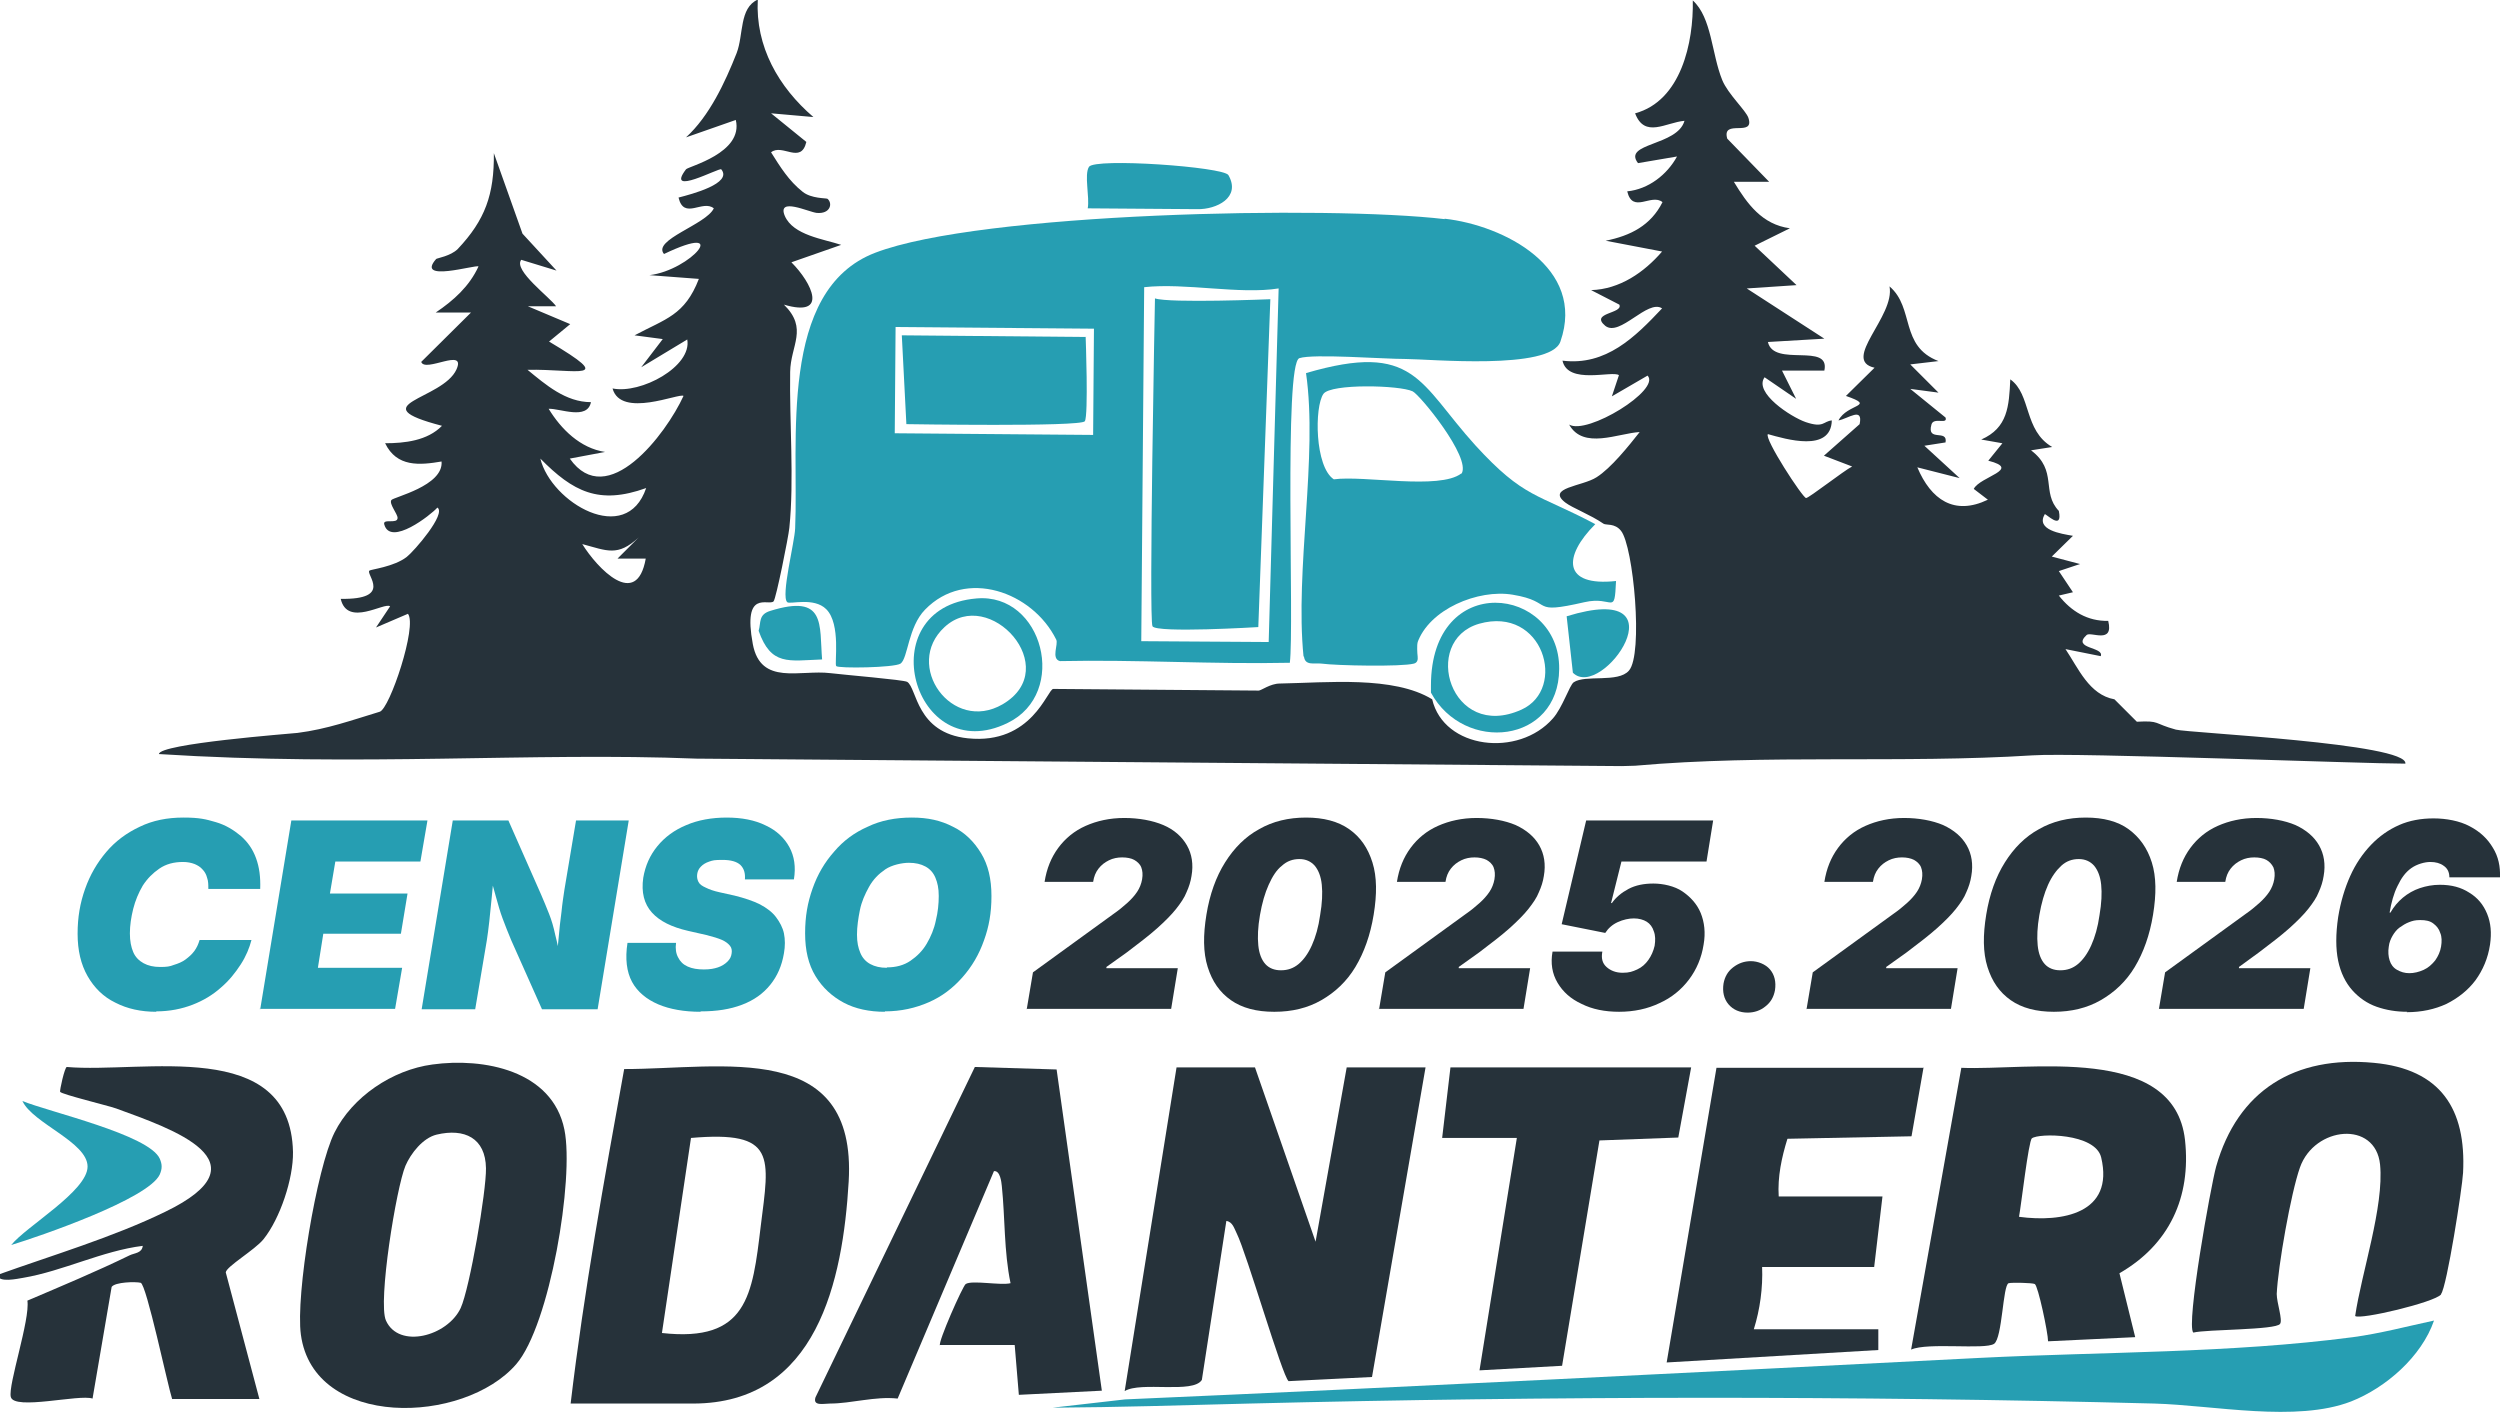 <?xml version="1.0" encoding="UTF-8"?>
<svg id="Layer_2" data-name="Layer 2" xmlns="http://www.w3.org/2000/svg" version="1.1" viewBox="0 0 602.4 340.2">
  <defs>
    <style>
      .cls-1 {
        fill: #26323a;
      }

      .cls-1, .cls-2, .cls-3 {
        stroke-width: 0px;
      }

      .cls-2 {
        fill: #269eb2;
      }

      .cls-3 {
        fill: #e15f37;
      }
    </style>
  </defs>
  <g id="Layer_1-2" data-name="Layer 1-2">
    <g>
      <g id="_6wbwRJ" data-name=" 6wbwRJ">
        <g>
          <path class="cls-1" d="M343.5,257.2l-12.9,74.6-20.1,1c-1.5-1.1-10.1-30.8-12.5-35.6-.6-1.2-1-2.8-2.5-3l-5.9,38.3c-2.1,3.4-14.7.3-18.6,2.7l12.5-78h18.9s14.6,42,14.6,42l7.5-42h19Z"/>
          <path class="cls-1" d="M137.5,338.2c3.2-27,8.1-54,12.9-80.6,23.7,0,56.1-7.3,54.1,27.1-1.4,23.8-7.6,53.5-37.5,53.5h-29.5,0ZM159.5,321.2c20.6,2.3,21.8-9.1,23.8-25.7,2.1-16.8,3.9-23.1-16.8-21.3l-7,47h0Z"/>
          <path class="cls-1" d="M104.2,256.5c12.3-1.7,28.9,1.4,31.8,15.7,2.4,11.8-3.5,47.1-11.6,56.5-12.6,14.6-48.8,15.7-51.9-7.1-1.3-9.5,3.8-40.1,8.1-48.7s13.9-15.1,23.6-16.4h0ZM105.2,273.4c-3.3.8-6.2,4.5-7.5,7.5-2.2,5.2-6.7,32.9-4.7,37.3,3.1,6.9,14.8,3.8,18-3,2.2-4.8,6.2-28.2,6.1-33.7-.1-7.3-5.2-9.7-11.9-8.1h0Z"/>
          <path class="cls-1" d="M514.5,322.2l-21,1c0-2-2.4-13.4-3.2-13.8-.5-.3-5.6-.4-6.3-.2-1.4.4-1.5,13.2-3.5,14.6-2.2,1.5-16-.4-20,1.4l12.1-67.9c16,.7,51.3-5.9,53.9,17.4,1.5,13.8-3.8,25.2-15.8,32.1l3.8,15.4h0ZM486.5,293.2c10.4,1.4,23-.8,19.8-14.3-1.4-5.9-15.1-5.9-16.7-4.6-.8.6-2.6,16.3-3.1,18.9h0Z"/>
          <path class="cls-1" d="M226.5,324.2c-.6-.6,5.5-14.4,6.2-14.8,1.5-1,8.4.4,10.8-.2-1.6-7.7-1.3-15.7-2.1-23.4-.1-1-.4-3.8-1.9-3.6l-23.2,54.8c-5.4-.6-11.2,1.2-16.3,1.2-1.5,0-4.2.7-3.5-1.5l38.4-79.6,19.7.6,10.9,77.4-20,1-1-12h-18Z"/>
          <path class="cls-1" d="M41.5,337.2c-1.1-3.4-6.2-27.7-7.6-28.1-1.2-.3-6.2-.2-7,1l-4.6,26.9c-3.2-1.1-18.9,2.9-19.7-.4-.7-2.8,4.7-18.7,4-23.2,8.2-3.5,16.6-7,24.6-10.9,1.2-.6,3-.5,3.2-2.3-9.7,1.2-19.3,6.1-28.8,7.7-1.3.2-6,1.3-6.2-.7,13.1-4.7,27.9-9.1,40.4-15.2,25-12.1,1.6-20-11.8-24.9-2-.7-13.1-3.4-13.5-4-.2-.2,1.1-6,1.6-6,18.3,1.6,53.9-7.4,54.5,20.5.1,6.4-3.1,16-7.1,21-2.1,2.6-9,6.6-9.1,8l8.1,30.5h-21Z"/>
          <path class="cls-1" d="M588.2,311.9c-1.5,1.9-19.6,6.2-20.7,5.2,1.5-10.3,7-26.4,6-36.5-1.1-10.7-15.8-9.2-19.3.7-2.2,6.2-5.3,23.9-5.6,30.5,0,2.1,1.5,6.3.8,7.2-1,1.5-17.7,1.3-20.9,2.1-1.8-1.8,4.2-35.3,5.5-40,5.2-18.4,19-26.8,38-25,16.1,1.5,22.3,11.1,21.5,26.5-.2,3.7-3.9,27.4-5.3,29.2h0Z"/>
          <path class="cls-1" d="M463.5,257.2l-2.9,16.6-29.9.6c-1.4,4.5-2.4,9.2-2.1,13.9h25l-2,17h-27c.2,5-.5,10.2-2,15h30v5l-51,3,12-71h50Z"/>
          <path class="cls-2" d="M586.5,318.2c-3,8.7-11.6,16.2-20,19.5-13.2,5.1-33.1.9-47.4.5-72.8-1.9-145.3-1.8-218,0-15.9.4-31.6.9-47.5,1l17.5-2c68.7-3,137.3-6.5,205.9-10,29.8-1.5,60.3-1.1,90-5,6.6-.9,13-2.6,19.5-4h0Z"/>
          <polygon class="cls-1" points="407.5 257.2 404.4 274.1 385.4 274.8 376.4 329.1 356.5 330.2 365.5 274.2 347.5 274.2 349.5 257.2 407.5 257.2"/>
          <path class="cls-2" d="M2.7,300c3.6-4.5,18.4-13,18.4-18.9s-13.2-10.4-15.7-15.8c6.3,2.6,30.5,8.1,33.1,13.9.6,1.4.6,2.4,0,3.8-2.7,5.9-28.9,14.9-35.8,17Z"/>
          <path class="cls-3" d="M-12,305.2c.6.3.6.7,0,1v-1Z"/>
        </g>
      </g>
      <g>
        <path class="cls-2" d="M37.7,243.8c-3.7,0-7-.7-9.9-2.2-2.9-1.4-5.1-3.6-6.7-6.4-1.6-2.8-2.4-6.2-2.4-10.2s.6-7.4,1.8-10.8c1.2-3.4,2.9-6.3,5.1-8.9,2.2-2.6,4.9-4.6,8.1-6.1,3.1-1.5,6.6-2.2,10.5-2.2s5.4.4,7.8,1.1,4.3,1.9,6,3.3c1.7,1.5,2.9,3.2,3.7,5.4s1.1,4.6,1,7.4h-12.5c0-1,0-1.9-.3-2.7-.2-.8-.6-1.5-1.1-2-.5-.6-1.2-1-1.9-1.3-.8-.3-1.7-.5-2.8-.5-2.2,0-4.1.5-5.7,1.6s-2.9,2.4-4,4.1c-1,1.7-1.8,3.6-2.3,5.6-.5,2-.8,4-.8,5.9s.3,3.3.8,4.5,1.4,2.1,2.5,2.7,2.4.9,4,.9,2.3-.1,3.3-.5c1-.3,2-.7,2.8-1.3.8-.6,1.5-1.2,2.1-2s1-1.7,1.3-2.7h12.5c-.5,1.9-1.3,3.9-2.6,5.9s-2.8,3.9-4.8,5.6c-1.9,1.7-4.2,3.1-6.8,4.1s-5.5,1.6-8.8,1.6h0Z"/>
        <path class="cls-2" d="M62.7,243.2l7.5-45.5h32.8l-1.7,9.9h-20.5l-1.3,7.7h18.7l-1.6,9.7h-18.7l-1.3,8.2h20.3l-1.7,9.9s-32.7,0-32.7,0Z"/>
        <path class="cls-2" d="M101.6,243.2l7.5-45.5h13.4l7.9,17.9c.7,1.6,1.3,3.1,1.9,4.6s1.1,3.2,1.5,5.1c.5,1.9.9,4,1.3,6.5h-1.1c.2-1.6.4-3.6.6-5.7.2-2.2.4-4.3.7-6.4.2-2.1.5-3.9.7-5.3l2.8-16.7h12.7l-7.5,45.5h-13.4l-7.4-16.6c-.8-1.9-1.5-3.7-2.1-5.3s-1.1-3.4-1.6-5.2c-.5-1.8-1.1-3.9-1.7-6.4h1.3c-.2,2.1-.4,4.3-.6,6.4-.2,2.1-.4,4.1-.6,5.9s-.4,3.3-.6,4.6l-2.8,16.6h-12.7Z"/>
        <path class="cls-2" d="M168.8,243.8c-3.9,0-7.4-.6-10.2-1.8s-5-3-6.3-5.4c-1.3-2.4-1.7-5.6-1.1-9.4h11.7c-.2,1.4,0,2.6.5,3.5.5,1,1.2,1.7,2.3,2.2,1.1.5,2.4.7,3.9.7s2.5-.2,3.4-.5c.9-.3,1.7-.8,2.3-1.4s.9-1.2,1-2c.1-.7,0-1.3-.4-1.8-.4-.5-1-1-1.9-1.4-.9-.4-2.2-.8-3.8-1.2l-4.4-1c-3.9-.9-6.8-2.3-8.7-4.4s-2.6-4.9-2.1-8.4c.5-2.9,1.6-5.4,3.4-7.6s4.1-3.9,7-5.1c2.8-1.2,6.1-1.8,9.7-1.8s6.8.6,9.4,1.9c2.6,1.2,4.5,3,5.7,5.2s1.6,4.8,1.1,7.8h-11.8c.1-1.5-.2-2.6-1.1-3.5-.9-.8-2.3-1.2-4.3-1.2s-2.3.1-3.2.4c-.9.3-1.5.7-2,1.2s-.8,1.1-.9,1.8c-.1.7,0,1.3.3,1.9s.9,1,1.8,1.4c.8.4,1.9.8,3.3,1.1l3.6.8c2.4.6,4.5,1.3,6.1,2.1,1.7.9,3,1.9,3.9,3.1.9,1.2,1.6,2.5,1.9,3.9.3,1.5.3,3.1,0,4.8-.5,3-1.6,5.5-3.3,7.6s-3.9,3.7-6.8,4.8-6.1,1.6-10,1.6h0Z"/>
        <path class="cls-2" d="M213.2,243.8c-3.7,0-7.1-.7-9.9-2.2s-5.1-3.6-6.8-6.4-2.5-6.2-2.5-10.3.6-7.4,1.8-10.8,2.9-6.3,5.2-8.9c2.2-2.6,4.9-4.6,8.1-6,3.1-1.5,6.7-2.2,10.6-2.2s7,.7,9.9,2.2c2.9,1.4,5.1,3.6,6.8,6.4s2.5,6.2,2.5,10.3-.6,7.4-1.8,10.7c-1.2,3.4-2.9,6.3-5.2,8.9s-4.9,4.6-8.1,6-6.7,2.2-10.6,2.2h0ZM213.7,233.1c2.2,0,4.1-.5,5.7-1.6,1.6-1.1,2.9-2.4,3.9-4.1s1.8-3.6,2.2-5.6c.5-2,.7-4,.7-5.9s-.3-3.2-.8-4.4c-.5-1.2-1.3-2.1-2.4-2.7s-2.4-.9-4-.9-4.1.5-5.7,1.6c-1.6,1.1-2.9,2.4-3.9,4.2s-1.8,3.6-2.2,5.6-.7,4-.7,5.9.3,3.2.8,4.4,1.3,2.1,2.4,2.7,2.4.9,4,.9h0Z"/>
      </g>
      <g>
        <path class="cls-1" d="M247.4,243.2l1.5-8.9,19.3-14c1.3-.9,2.4-1.8,3.4-2.7,1-.9,1.8-1.8,2.4-2.7.6-.9,1-1.9,1.2-3,.2-1.2.1-2.1-.2-2.9s-1-1.4-1.7-1.8-1.8-.6-2.9-.6-2.2.2-3.2.7c-1,.5-1.8,1.1-2.5,2s-1.1,1.9-1.3,3.2h-11.7c.5-3.2,1.6-5.9,3.3-8.2,1.7-2.3,3.9-4.1,6.6-5.3,2.7-1.2,5.8-1.9,9.3-1.9s6.8.6,9.4,1.7,4.5,2.8,5.7,4.9c1.2,2.1,1.6,4.6,1.1,7.4-.2,1.3-.6,2.6-1.2,3.9-.5,1.3-1.4,2.6-2.5,4s-2.7,3-4.6,4.7-4.4,3.6-7.3,5.8l-4.9,3.5v.3c0,0,17.2,0,17.2,0l-1.6,9.8h-34.9,0Z"/>
        <path class="cls-1" d="M307,243.8c-4.2,0-7.7-.9-10.4-2.8s-4.5-4.5-5.6-8-1.1-7.7-.3-12.6c.8-4.9,2.3-9.1,4.5-12.6,2.2-3.5,4.9-6.2,8.2-8,3.3-1.9,7.1-2.8,11.3-2.8s7.7.9,10.4,2.8,4.5,4.5,5.6,8,1.1,7.7.3,12.6c-.8,4.9-2.3,9.1-4.4,12.6s-4.9,6.1-8.2,8c-3.3,1.9-7.1,2.8-11.3,2.8h0ZM308.7,233.8c1.6,0,3-.5,4.2-1.5s2.3-2.5,3.2-4.5c.9-2,1.6-4.4,2-7.3.5-2.9.6-5.3.4-7.3-.2-2-.8-3.5-1.7-4.6-.9-1-2.1-1.6-3.7-1.6s-3,.5-4.2,1.6c-1.3,1-2.3,2.6-3.2,4.6-.9,2-1.6,4.4-2.1,7.3-.5,2.9-.6,5.3-.4,7.3s.8,3.5,1.7,4.5c.9,1,2.2,1.5,3.7,1.5h0Z"/>
        <path class="cls-1" d="M332.3,243.2l1.5-8.9,19.3-14c1.3-.9,2.4-1.8,3.4-2.7,1-.9,1.8-1.8,2.4-2.7.6-.9,1-1.9,1.2-3,.2-1.2.1-2.1-.2-2.9s-1-1.4-1.7-1.8c-.8-.4-1.8-.6-2.9-.6s-2.2.2-3.2.7c-1,.5-1.8,1.1-2.5,2s-1.1,1.9-1.3,3.2h-11.7c.5-3.2,1.6-5.9,3.3-8.2,1.7-2.3,3.9-4.1,6.6-5.3,2.7-1.2,5.8-1.9,9.3-1.9s6.8.6,9.4,1.7c2.6,1.2,4.5,2.8,5.7,4.9,1.2,2.1,1.6,4.6,1.1,7.4-.2,1.3-.6,2.6-1.2,3.9-.5,1.3-1.4,2.6-2.5,4-1.1,1.4-2.7,3-4.6,4.7s-4.4,3.6-7.3,5.8l-4.9,3.5v.3c0,0,17.2,0,17.2,0l-1.6,9.8h-34.9Z"/>
        <path class="cls-1" d="M390.2,243.8c-3.5,0-6.5-.6-9.1-1.9-2.6-1.2-4.5-2.9-5.8-5.1-1.3-2.2-1.7-4.7-1.2-7.5h12c-.3,1.6,0,2.8,1,3.7,1,.9,2.3,1.4,3.9,1.4s2.4-.3,3.5-.8c1.1-.5,2-1.3,2.7-2.3.7-1,1.2-2.1,1.5-3.4.2-1.3.2-2.5-.2-3.5-.3-1-.9-1.8-1.7-2.3s-1.9-.8-3.1-.8-2.6.3-3.9.9-2.3,1.5-3,2.6l-10.5-2.1,5.9-25h30.6l-1.6,9.9h-20.5l-2.5,10h.2c1-1.4,2.3-2.5,4-3.4s3.7-1.3,6-1.3,5.1.6,7,1.9,3.5,3,4.4,5.2,1.2,4.8.7,7.6c-.5,3.2-1.7,6-3.5,8.4-1.8,2.4-4.2,4.4-7.1,5.7-2.9,1.4-6.2,2.1-9.8,2.1h0Z"/>
        <path class="cls-1" d="M421.1,244c-1.9,0-3.5-.7-4.6-2s-1.5-3-1.2-5c.3-1.6,1-2.9,2.3-3.9s2.7-1.5,4.3-1.5,3.5.7,4.6,2,1.5,3,1.2,5c-.3,1.6-1,2.9-2.3,3.9-1.2,1-2.7,1.5-4.3,1.5h0Z"/>
        <path class="cls-1" d="M435.3,243.2l1.5-8.9,19.3-14c1.3-.9,2.4-1.8,3.4-2.7,1-.9,1.8-1.8,2.4-2.7.6-.9,1-1.9,1.2-3,.2-1.2.1-2.1-.2-2.9s-1-1.4-1.7-1.8c-.8-.4-1.8-.6-2.9-.6s-2.2.2-3.2.7c-1,.5-1.8,1.1-2.5,2s-1.1,1.9-1.3,3.2h-11.7c.5-3.2,1.6-5.9,3.3-8.2,1.7-2.3,3.9-4.1,6.6-5.3,2.7-1.2,5.8-1.9,9.3-1.9s6.8.6,9.4,1.7c2.6,1.2,4.5,2.8,5.7,4.9,1.2,2.1,1.6,4.6,1.1,7.4-.2,1.3-.6,2.6-1.2,3.9-.5,1.3-1.4,2.6-2.5,4-1.1,1.4-2.7,3-4.6,4.7s-4.4,3.6-7.3,5.8l-4.9,3.5v.3c0,0,17.2,0,17.2,0l-1.6,9.8h-34.9Z"/>
        <path class="cls-1" d="M494.9,243.8c-4.2,0-7.7-.9-10.4-2.8s-4.5-4.5-5.6-8-1.1-7.7-.3-12.6c.8-4.9,2.3-9.1,4.5-12.6,2.2-3.5,4.9-6.2,8.2-8,3.3-1.9,7.1-2.8,11.3-2.8s7.7.9,10.3,2.8,4.5,4.5,5.6,8,1.1,7.7.3,12.6c-.8,4.9-2.3,9.1-4.4,12.6s-4.9,6.1-8.2,8c-3.3,1.9-7.1,2.8-11.3,2.8h0ZM496.5,233.8c1.6,0,3-.5,4.2-1.5,1.2-1,2.3-2.5,3.2-4.5.9-2,1.6-4.4,2-7.3.5-2.9.6-5.3.4-7.3-.2-2-.8-3.5-1.7-4.6-.9-1-2.1-1.6-3.7-1.6s-3,.5-4.2,1.6-2.3,2.6-3.2,4.6-1.6,4.4-2.1,7.3c-.5,2.9-.6,5.3-.4,7.3s.8,3.5,1.7,4.5c.9,1,2.2,1.5,3.7,1.5Z"/>
        <path class="cls-1" d="M520.2,243.2l1.5-8.9,19.3-14c1.3-.9,2.4-1.8,3.4-2.7,1-.9,1.8-1.8,2.4-2.7.6-.9,1-1.9,1.2-3,.2-1.2.1-2.1-.2-2.9-.4-.8-1-1.4-1.7-1.8s-1.8-.6-2.9-.6-2.2.2-3.2.7-1.8,1.1-2.5,2-1.1,1.9-1.3,3.2h-11.7c.5-3.2,1.6-5.9,3.3-8.2s3.9-4.1,6.6-5.3c2.7-1.2,5.8-1.9,9.3-1.9s6.8.6,9.4,1.7c2.6,1.2,4.5,2.8,5.7,4.9s1.6,4.6,1.1,7.4c-.2,1.3-.6,2.6-1.2,3.9-.5,1.3-1.4,2.6-2.5,4-1.1,1.4-2.7,3-4.6,4.7-1.9,1.7-4.4,3.6-7.3,5.8l-4.8,3.5v.3c0,0,17.2,0,17.2,0l-1.6,9.8h-34.9Z"/>
        <path class="cls-1" d="M580.1,243.8c-2.7,0-5.1-.4-7.4-1.2s-4.3-2.2-5.9-4c-1.6-1.8-2.8-4.2-3.4-7.1-.6-2.9-.6-6.4,0-10.5.6-3.7,1.6-7,2.9-9.9,1.3-2.9,3-5.4,5-7.5,2-2.1,4.3-3.7,6.8-4.8s5.3-1.6,8.3-1.6,6.3.6,8.7,1.9c2.5,1.3,4.3,3,5.6,5.2,1.3,2.1,1.8,4.5,1.7,7.1h-12.2c0-1.3-.5-2.2-1.4-2.8-.8-.6-1.9-.9-3.2-.9s-3.2.5-4.6,1.5-2.4,2.4-3.3,4.3c-.9,1.8-1.5,4-1.9,6.4h.2c.8-1.4,1.8-2.6,3-3.6,1.2-1,2.6-1.8,4.1-2.3s3.1-.8,4.8-.8c2.8,0,5.1.6,7.1,1.9,2,1.2,3.4,2.9,4.3,5.1s1.1,4.6.7,7.4c-.5,3.3-1.7,6.1-3.5,8.6-1.8,2.4-4.2,4.3-7,5.7-2.8,1.3-6,2-9.6,2h0ZM580.5,234.5c1.2,0,2.4-.3,3.5-.8s2-1.3,2.8-2.3c.7-1,1.2-2.1,1.4-3.3.2-1.2.2-2.4-.2-3.3-.3-1-.9-1.7-1.7-2.3s-1.8-.8-3.1-.8-1.9.2-2.7.5c-.8.3-1.6.8-2.3,1.3s-1.3,1.3-1.7,2-.8,1.6-.9,2.6c-.2,1.2-.1,2.4.2,3.3.3,1,.9,1.8,1.8,2.3s1.8.8,3,.8h0Z"/>
      </g>
      <g>
        <path class="cls-1" d="M390.8,184.6l-223-1.8c-39.9-1.6-80.7,2-129.5-1.1,0-2.5,31.6-4.9,33.4-5.1,7.1-.9,13.2-3.1,19.8-5.1,2.4-.7,9.1-20.7,6.8-23.6l-7.7,3.3,3.4-5.1c-1.3-1.1-10.3,5.1-11.9-1.8,12.7.2,6-5.9,6.9-6.8.3-.3,5.9-.9,9-3.3,1.8-1.4,9.6-10.4,7.4-11.9-1.6,1.8-11.3,9.4-12.8,4.1-.5-1.6,3.2,0,3.2-1.6,0-1-2.1-3.4-1.5-4.3.4-.7,12.6-3.4,12.1-9.3-5.3.9-10.8,1.4-13.6-4.4,4.7,0,10.2-.6,13.7-4.2-19.9-5.2.2-6.2,3.5-13.6,2.4-5.4-7.6.9-8.5-1.8l12-11.9h-8.5c4.3-2.9,8.1-6.3,10.3-11.1-.6-.5-15.3,4-10.2-1.8.2-.2,3.5-.7,5.2-2.4,6.6-7,8.8-13.1,8.7-23.1l6.9,19.4,8.2,8.9-8.5-2.6c-2,2.5,7,9.1,8.4,11.2h-6.8c0,0,10.2,4.3,10.2,4.3l-5.1,4.2c16.5,9.8,6.7,6.6-5.2,6.8,4.4,3.6,9.2,7.8,15.3,7.8-.9,4.4-7.4,1.5-10.2,1.6,3,4.9,7.6,9.5,13.6,10.4l-8.5,1.6c9,12.8,23.2-5.9,27.4-15.1-.9-.8-15.1,5.5-17.1-1.8,6.8,1.4,19.2-5.3,18-11.8l-11.1,6.7,5.2-6.8-6.8-.9c7.5-4,12.1-4.8,15.5-13.6l-11.9-.9c10-1.2,20-13,3.5-5.1-2.9-3.4,10.2-7.1,12-11-2.7-2.2-7.2,2.9-8.5-2.6,3.1-.8,13.1-3.4,10.3-6.8-.4-.5-13.6,6.7-8.5,0,.5-.7,13.9-3.9,12-11.9l-12,4.2c5.6-5.1,9.4-13.2,12.2-20.3,1.7-4.4.6-10.9,5.1-12.9-.6,11.3,5,21.1,13.4,28.3l-10.2-.9,8.5,6.9c-1.3,5.5-5.8.3-8.5,2.5,2.2,3.5,4.3,6.9,7.6,9.5,2.1,1.7,5.7,1.5,6,1.7,1.3,1.1.7,3.7-2.6,3.4-1.9-.2-9.6-3.9-7.7.7,2,4.7,9.4,5.6,13.6,7l-12,4.2c5,5,9,13.4-1.8,10.2,5.9,5.8,1.6,9.8,1.5,16.2-.2,11.9,1,26.1-.2,37.6-.2,2.1-3.2,17.1-3.8,17.7-1.2,1.2-7.5-3.1-5,10.3,1.9,10.1,11.4,6.1,18.7,7,3.2.4,17.7,1.6,18.5,2.1,2.4,1.5,2.1,12.3,14.6,13.6,15.5,1.6,19.2-11.9,20.6-11.9l49.5.4c.6,0,2.8-1.7,5.1-1.7,11.3-.2,27.4-1.9,36.7,3.8,2.8,12,20.8,14.1,29.1,4.6,2.3-2.6,4-8,5-8.7,2.8-1.9,10.7.2,13.3-2.8,3.5-3.9,1.1-30-1.9-33.7-1.5-1.9-3.6-1.3-4.2-1.7-3.2-2.2-7.5-3.8-9.2-5.1-4.7-3.6,4.1-3.9,7.5-6.1,3.5-2.2,7.8-7.6,10.4-10.9-5.2.3-13.6,4.3-17-1.8,4.3,2.6,22.2-8.4,18.9-11.8l-8.6,5,1.7-5.1c-1.5-1.2-12.3,2.4-13.6-3.5,10.5,1.3,17.5-5.7,24-12.6-3.5-2.3-10.2,7-13.7,4.2-3.8-3.2,4.4-2.9,3.4-5.1l-6.8-3.5c6.9-.2,12.8-4.3,17.1-9.3l-13.6-2.6c6-1.2,10.9-3.7,13.7-9.3-2.7-2.2-7.2,2.9-8.5-2.6,5.1-.5,9.6-4,12-8.4l-9.4,1.6c-3.8-4.9,9.5-4.1,11.2-10.2-4.5.4-9.6,4.3-11.9-1.8,11.1-3,14.1-17.1,13.9-27.2,4.6,4.2,4.5,12.8,7.1,19.2,1.4,3.4,5.7,7.3,6.3,9.1,1.6,4.8-6.5.1-5.1,5l10.1,10.4h-8.5c3.2,5.3,6.8,10.3,13.5,11.2l-8.5,4.2,10.1,9.5-12,.8,18.7,12.1-13.6.8c1.4,6.2,15.1,0,13.6,6.9h-10.2c0,0,3.4,6.8,3.4,6.8l-7.6-5.2c-2.7,3.7,6.4,9.6,9.9,10.8,4.4,1.5,4.2-.2,6.3-.4-.2,7.8-11.1,4.5-15.4,3.3-1,1,8.4,15.4,9.2,15.4.7,0,9.1-6.6,11.1-7.6l-6.8-2.6,8.6-7.6c.9-4.3-2.8-1.3-5.1-.9,2.1-4.1,9.3-3.3,1.8-5.9l6.9-6.8c-8.1-1.8,5-12.4,3.6-19.6,6.1,5.2,2.4,14.4,11.8,18l-6.8.8,6.8,6.8-6.8-.9,8.5,6.9c.6,1.8-2.9-.2-3.4,1.7-1.2,4.3,4,1,3.4,4.3l-5.1.8,8.5,7.8-10.2-2.6c3.3,7.8,8.9,11.7,17,7.8l-3.4-2.6c1.5-3,11.7-4.7,3.5-6.8l3.4-4.2-5.1-.9c6.4-2.8,6.7-8,7-14.5,5.1,3.6,3.2,12.3,10.1,16.3l-5.1.8c6.5,4.9,2.4,10.1,6.7,14.6,1,5-3.2.5-3.4.8-2.2,3.8,3.9,4.7,6.8,5.2l-5.1,5,6.8,1.8-5.1,1.7,3.4,5.1-3.4.8c3,3.8,6.9,6.2,11.9,6.1,1.4,5.7-4.2,2.5-5.2,3.4-3.7,3.4,4.3,2.8,3.4,5.1l-8.5-1.7c3.1,4.6,5.7,11,11.8,12.1l5.4,5.4c5.7-.3,3.9.4,9.4,1.9,2.9.8,56.1,3.3,55.3,8.2-10.5,0-79.4-2.7-89.8-2-31.6,2-64.2-.3-95.8,2.5M155.7,117.6c-11.4,4.1-17.6.9-25.5-7.1,2.6,10.6,20.7,21.3,25.5,7.1ZM148.8,134.6l5.1-5.1c-5.1,4.7-7.6,3.2-13.6,1.6,3.6,5.8,13.1,15.9,15.3,3.5h-6.8Z"/>
        <g>
          <path class="cls-2" d="M348.1,52.8c-28-3.3-111.9-1.6-137.2,8.1-23.5,9-18.4,45.7-19.3,66.4-.1,3.3-3.5,16.4-1.9,17.8.6.6,6.4-1.3,9.4,1.7,3.6,3.6,1.9,13.2,2.4,13.7.5.6,14,.4,15.5-.6,1.8-1.3,1.8-8.8,5.9-13,9.8-10.1,25.9-4.3,31.6,7.2.6,1.1-1.3,4.6.9,5.2,18.4-.4,37,.8,55.4.4,1.1-8.7-1.5-72.1,2.3-73.4,3.4-1.1,20.1.2,25.6.2s34.9,2.8,37.3-4.2c6.2-17.8-13.6-28-27.9-29.6h0ZM215.6,104.4l.2-25.6,47.8.4-.2,25.6-47.8-.4h0ZM305.7,154.7l-30.7-.2.7-85.3c9.9-1.1,23,1.8,32.4.3l-2.4,85.3h0Z"/>
          <path class="cls-2" d="M235.3,144.2c16-1.4,22.3,22.8,7.5,30-22.7,11.1-33.5-27.8-7.5-30ZM227.6,151.1c-10,9.2,1.8,25.7,14,18.6,14.8-8.7-3.2-28.6-14-18.6Z"/>
          <path class="cls-2" d="M344.8,166.9c0-.6,0-1.1,0-1.7,0-27.9,31.1-24,30.9-4-.1,18-22.9,20.4-30.9,5.7h0ZM356.4,150.3c-14.1,4.1-6.9,28.4,10.2,20.7,11.1-5,5.3-25.1-10.2-20.7h0Z"/>
          <path class="cls-2" d="M262.1,50.2c.5-2.7-.9-8.1.3-10,1.4-2.2,32.5,0,33.6,2,3.1,5.4-2.9,8.3-7.5,8.2l-26.5-.2h0Z"/>
          <path class="cls-2" d="M198.1,158.9c-8.1.3-12.3,1.6-15.3-6.9.6-2-.1-3.9,2.8-4.8,13.5-4.2,11.8,3.3,12.5,11.8Z"/>
          <path class="cls-2" d="M314.2,158.1c.2,2.4,2.5,1.6,4.2,1.8,3.6.5,19.4.8,22.3,0,.8-.2,1-.9.9-1.7h0c-.1-.8-.2-2.8,0-3.4M341.5,155c2.8-8.2,14.7-13.1,23-11.7,10.3,1.7,3.8,4.9,17.3,1.8,7-1.6,7.2,3.5,7.6-5.1-12.9,1.4-12.8-5.9-5-13.7-14.1-7.5-17.1-6.1-28.9-19-13.6-15-14.5-25.1-40.8-17.4,2.9,20.1-2.7,47.4-.6,68.3M352.1,114.1c-5.3,4-23.4.4-30.7,1.4-4.6-3-4.7-17.5-2.5-20.6,1.8-2.5,18.4-2.1,21.5-.6,1.7.8,14.1,15.9,11.8,19.8"/>
          <path class="cls-2" d="M379,162.1l-1.5-13.6c28.9-8.9,8.5,20.6,1.5,13.6Z"/>
          <path class="cls-2" d="M278.3,71.9s-1.5,77.3-.6,79,25.5.2,25.5.2l2.9-79s-24.3,1-27.8-.2Z"/>
          <path class="cls-2" d="M261.6,81.2s.7,18.9-.2,20.3c-.9,1.4-43,.7-43,.7l-1.1-21.4,44.2.4h0Z"/>
        </g>
      </g>
    </g>
  </g>
</svg>